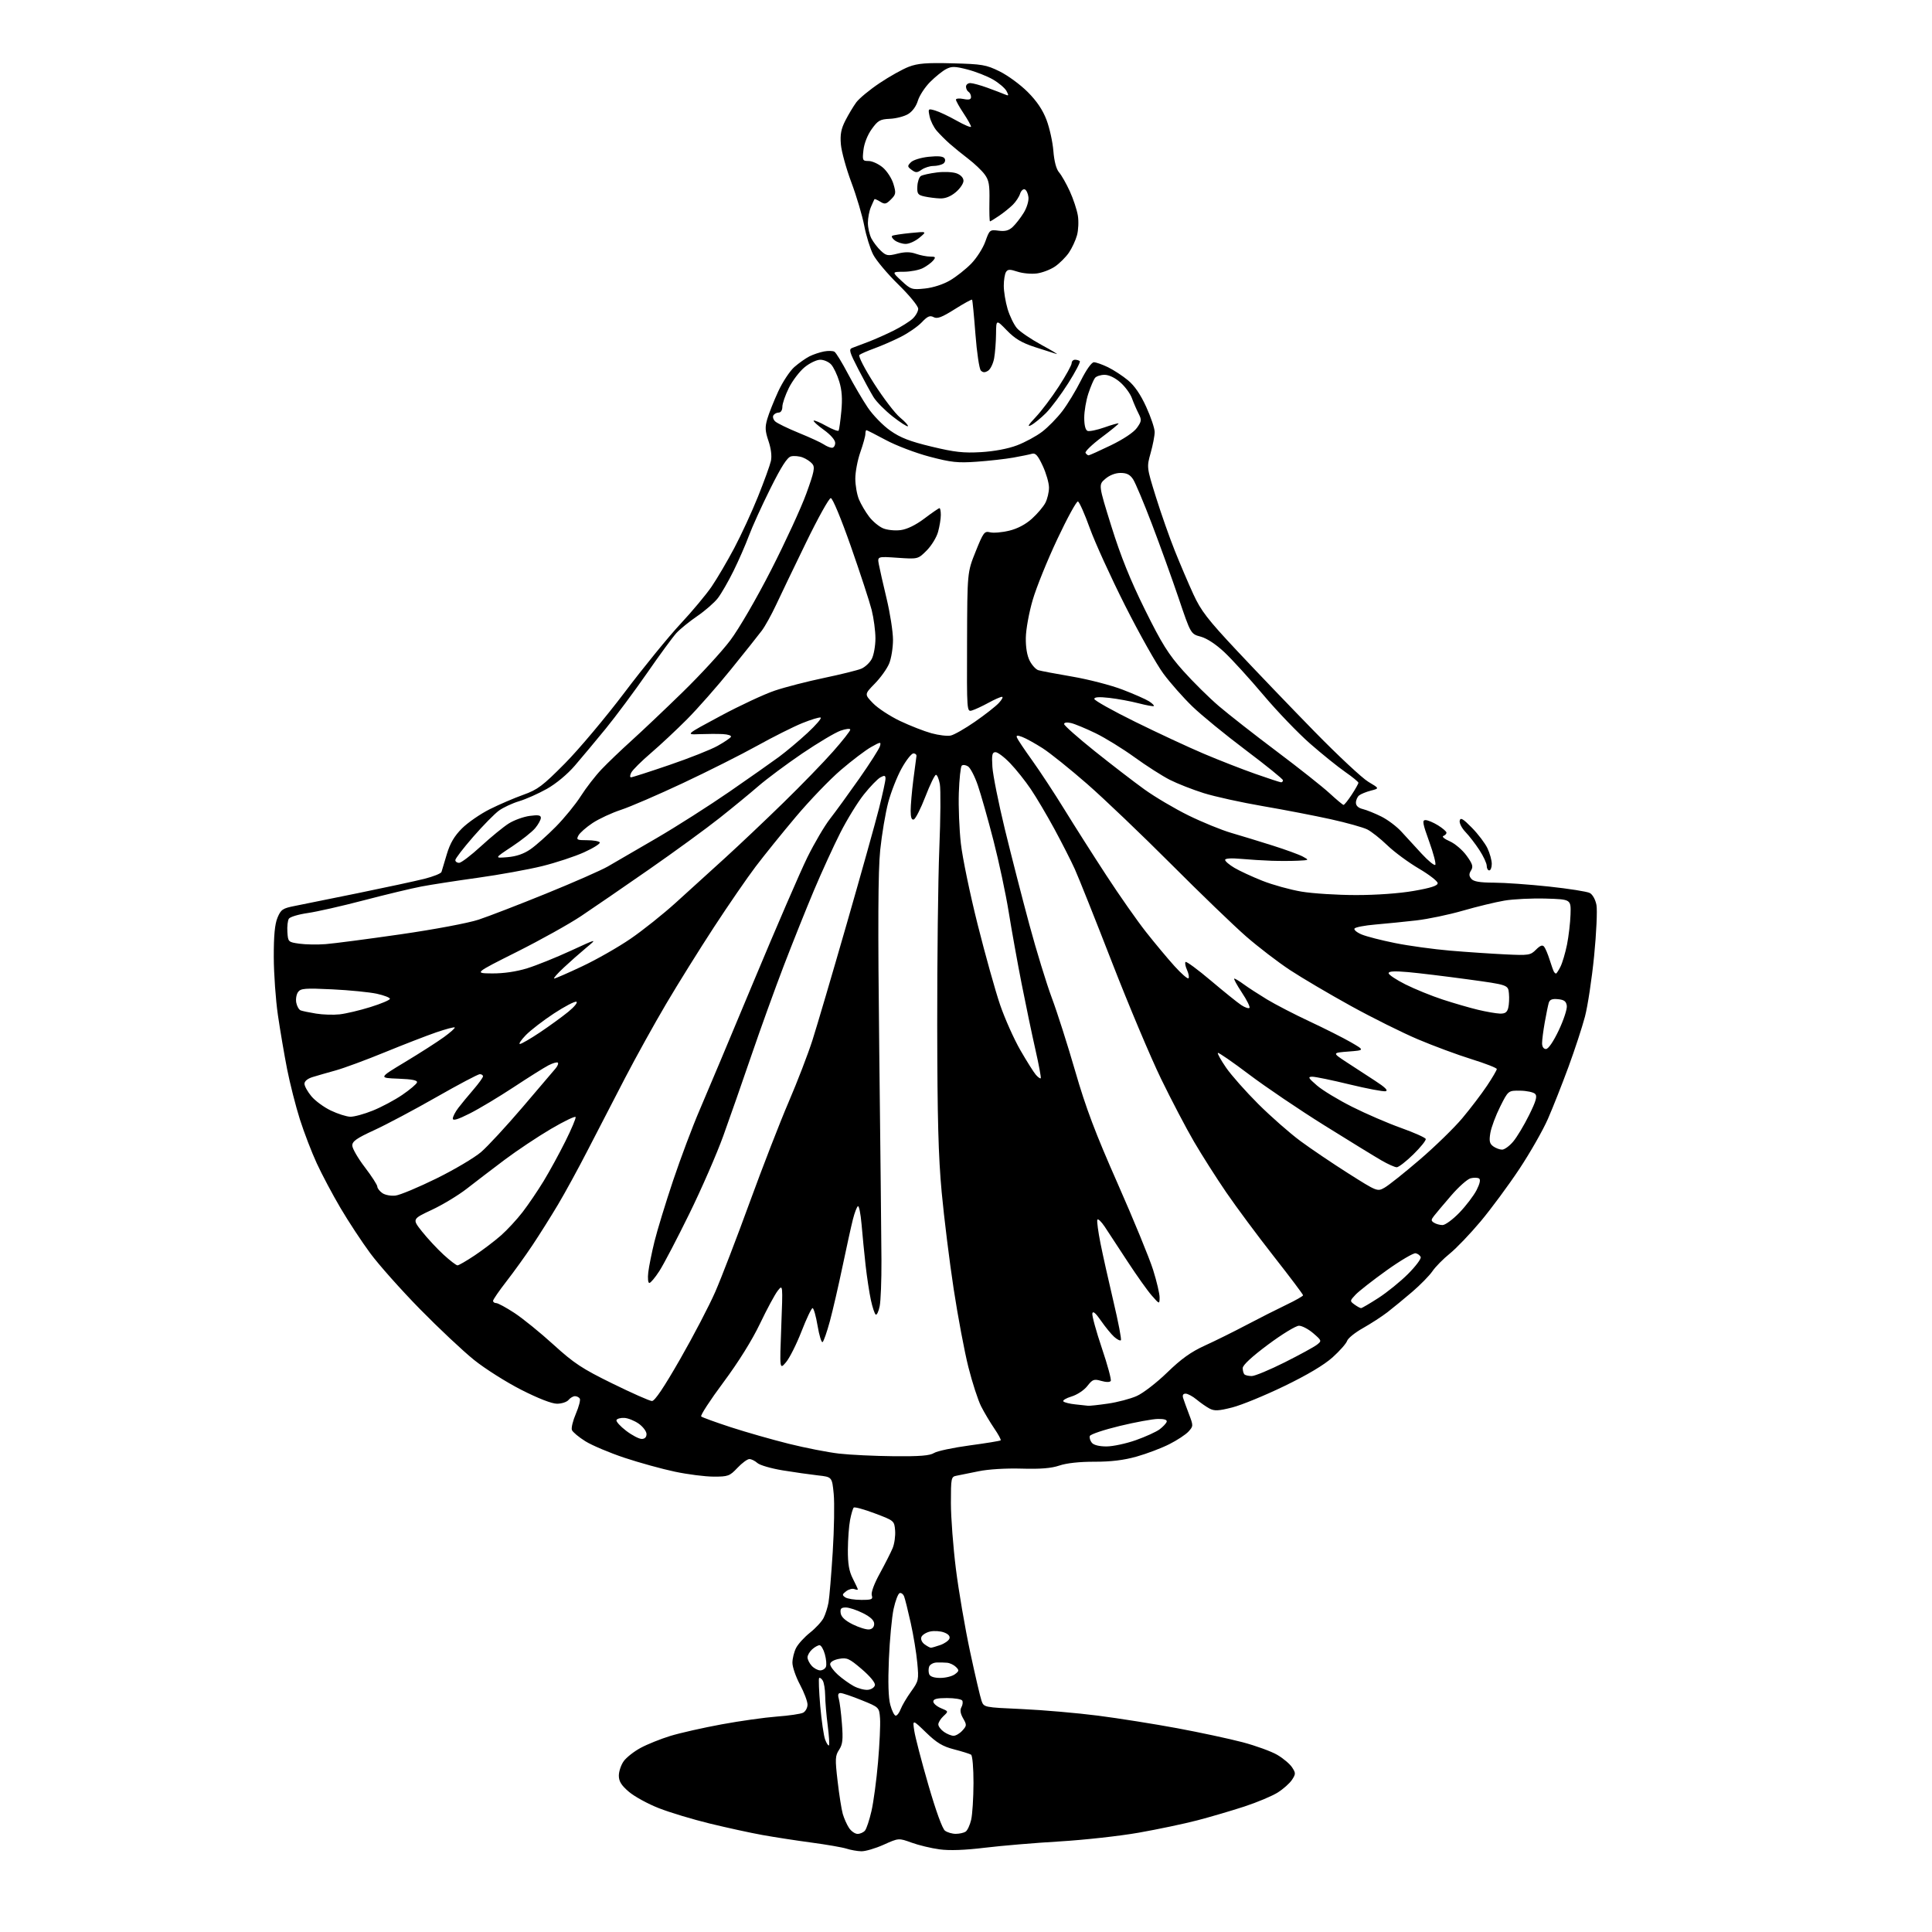 <?xml version="1.0" encoding="UTF-8" standalone="no"?>
<svg 
  version="1.1" 
  xmlns="http://www.w3.org/2000/svg" 
  xmlns:xlink="http://www.w3.org/1999/xlink" 
  xmlns:svg="http://www.w3.org/2000/svg"
  xmlns:rdf="http://www.w3.org/1999/02/22-rdf-syntax-ns#"
  xmlns:cc="http://creativecommons.org/ns#"
  xmlns:dc="http://purl.org/dc/elements/1.1/"
  viewBox="0 0 768 768"
  width="768"
  height="768"
>
<style>svg {background-color: white; }</style>"
<path stroke="none" fill="black" fill-rule="evenodd" d="M342.37,735.91C340.79,735.87 338.15,735.40 336.50,734.87C334.85,734.34 328.55,733.25 322.50,732.44C316.45,731.63 307.68,730.28 303.00,729.43C298.32,728.59 288.95,726.54 282.16,724.89C275.38,723.24 266.26,720.49 261.91,718.78C257.55,717.08 252.19,714.14 249.99,712.26C246.97,709.68 246.00,708.11 246.00,705.83C246.00,704.17 246.87,701.59 247.93,700.10C248.99,698.62 252.02,696.23 254.68,694.80C257.33,693.37 262.63,691.24 266.47,690.06C270.30,688.89 279.44,686.82 286.78,685.47C294.12,684.11 304.03,682.72 308.81,682.36C313.59,682.01 318.29,681.32 319.25,680.83C320.21,680.33 321.00,678.88 321.00,677.61C321.00,676.33 319.65,672.75 318.00,669.66C316.35,666.57 315.00,662.66 315.00,660.97C315.00,659.28 315.66,656.62 316.47,655.06C317.28,653.49 319.77,650.77 322.00,649.00C324.23,647.23 326.66,644.60 327.40,643.14C328.13,641.69 329.01,638.92 329.35,637.00C329.70,635.08 330.44,626.08 331.02,617.00C331.59,607.92 331.77,597.49 331.41,593.81C330.75,587.11 330.75,587.11 325.13,586.49C322.03,586.14 315.75,585.25 311.16,584.50C306.57,583.75 302.03,582.43 301.08,581.57C300.12,580.71 298.69,580.00 297.89,580.00C297.09,580.00 294.95,581.58 293.14,583.50C290.05,586.77 289.43,587.00 283.67,586.98C280.28,586.98 273.33,586.09 268.24,585.01C263.15,583.94 254.15,581.45 248.24,579.49C242.33,577.52 235.34,574.57 232.71,572.93C230.07,571.29 227.66,569.27 227.34,568.45C227.03,567.63 227.74,564.71 228.93,561.95C230.11,559.19 230.81,556.50 230.48,555.97C230.15,555.44 229.29,555.00 228.56,555.00C227.84,555.00 226.68,555.67 226.00,556.50C225.32,557.33 223.25,558.00 221.42,558.00C219.35,558.00 213.96,555.90 207.23,552.48C201.27,549.45 192.81,544.10 188.44,540.59C184.07,537.08 174.39,527.98 166.91,520.36C159.44,512.74 150.57,502.77 147.20,498.21C143.83,493.65 138.50,485.55 135.36,480.21C132.21,474.87 127.98,466.90 125.95,462.50C123.91,458.10 120.89,450.23 119.22,445.00C117.56,439.77 115.27,430.77 114.13,425.00C113.00,419.23 111.35,409.55 110.47,403.50C109.59,397.45 108.85,387.08 108.83,380.45C108.81,371.91 109.24,367.36 110.31,364.79C111.67,361.54 112.36,361.07 117.16,360.13C120.10,359.55 131.42,357.25 142.33,355.03C153.24,352.80 165.09,350.25 168.67,349.35C172.25,348.45 175.32,347.22 175.50,346.61C175.69,346.00 176.64,342.81 177.63,339.51C178.92,335.19 180.60,332.35 183.63,329.31C185.95,327.00 190.92,323.56 194.67,321.68C198.43,319.80 204.43,317.22 208.00,315.95C213.72,313.91 215.71,312.41 224.54,303.50C230.06,297.93 240.75,285.21 248.29,275.24C255.83,265.26 265.82,253.01 270.49,248.01C275.17,243.00 280.76,236.30 282.92,233.12C285.08,229.94 289.10,223.10 291.85,217.92C294.60,212.74 298.86,203.52 301.31,197.42C303.76,191.33 306.07,184.95 306.45,183.24C306.87,181.30 306.51,178.34 305.49,175.32C304.14,171.34 304.05,169.80 305.02,166.50C305.66,164.30 307.61,159.41 309.34,155.64C311.08,151.86 313.97,147.48 315.76,145.90C317.56,144.33 320.26,142.42 321.76,141.66C323.27,140.90 325.87,140.03 327.55,139.71C329.22,139.39 331.10,139.44 331.71,139.82C332.33,140.20 334.72,144.11 337.04,148.51C339.35,152.90 342.91,158.97 344.95,162.00C346.99,165.03 351.01,169.16 353.90,171.18C357.94,174.02 361.69,175.47 370.32,177.54C379.50,179.75 383.02,180.14 390.00,179.73C395.23,179.42 400.73,178.38 404.28,177.03C407.46,175.82 411.96,173.39 414.27,171.62C416.59,169.86 420.19,166.18 422.27,163.46C424.36,160.73 427.69,155.24 429.68,151.25C431.82,146.98 433.93,144.00 434.84,144.00C435.68,144.00 438.20,144.89 440.43,145.97C442.67,147.06 446.25,149.40 448.39,151.17C451.00,153.32 453.40,156.83 455.64,161.75C457.49,165.80 459.00,170.29 459.00,171.74C459.00,173.19 458.28,176.93 457.40,180.06C455.81,185.74 455.81,185.74 459.51,197.62C461.55,204.15 464.93,213.78 467.03,219.00C469.12,224.22 472.43,231.98 474.39,236.24C477.40,242.79 480.06,246.24 491.72,258.68C499.30,266.77 513.15,281.21 522.50,290.77C531.85,300.33 541.50,309.34 543.93,310.78C548.37,313.41 548.37,313.41 544.93,314.29C543.05,314.78 540.94,315.64 540.25,316.21C539.56,316.78 539.00,318.08 539.00,319.10C539.00,320.30 539.97,321.20 541.75,321.62C543.26,321.99 546.58,323.33 549.12,324.60C551.67,325.87 555.27,328.59 557.12,330.64C558.98,332.69 562.60,336.64 565.18,339.42C567.75,342.20 570.16,344.17 570.54,343.79C570.92,343.41 569.83,339.26 568.13,334.55C565.51,327.30 565.28,326.00 566.65,326.00C567.54,326.00 569.78,326.94 571.63,328.08C573.48,329.23 575.00,330.54 575.00,331.00C575.00,331.46 574.44,332.05 573.75,332.31C573.06,332.56 574.19,333.51 576.25,334.40C578.32,335.30 581.34,337.86 582.96,340.10C585.39,343.45 585.71,344.50 584.76,346.01C583.89,347.40 583.92,348.20 584.87,349.34C585.77,350.43 588.21,350.85 593.81,350.87C598.04,350.88 607.92,351.58 615.76,352.42C623.61,353.26 630.90,354.41 631.97,354.98C633.09,355.58 634.21,357.61 634.62,359.76C635.00,361.82 634.59,370.93 633.69,380.00C632.79,389.07 631.15,399.94 630.04,404.14C628.93,408.35 625.98,417.35 623.48,424.14C620.98,430.94 617.32,440.20 615.35,444.71C613.38,449.23 608.25,458.23 603.95,464.71C599.64,471.20 592.73,480.55 588.59,485.50C584.44,490.45 578.92,496.22 576.32,498.32C573.72,500.42 570.61,503.57 569.42,505.32C568.23,507.07 564.61,510.76 561.38,513.53C558.14,516.30 553.70,519.95 551.50,521.65C549.30,523.34 544.93,526.17 541.80,527.94C538.66,529.70 535.82,531.99 535.49,533.03C535.16,534.06 532.57,537.00 529.73,539.56C526.35,542.59 519.71,546.55 510.53,550.99C502.81,554.73 493.50,558.55 489.84,559.48C484.42,560.86 482.76,560.94 480.84,559.94C479.55,559.26 477.23,557.64 475.67,556.35C474.12,555.06 472.15,554.00 471.31,554.00C470.30,554.00 469.96,554.60 470.32,555.75C470.62,556.71 471.67,559.61 472.65,562.18C474.39,566.74 474.38,566.92 472.47,569.04C471.39,570.24 467.95,572.51 464.83,574.08C461.71,575.66 455.86,577.88 451.83,579.01C446.74,580.45 441.62,581.07 435.08,581.06C429.19,581.04 423.96,581.61 421.14,582.57C417.91,583.67 413.60,584.02 406.06,583.80C399.81,583.62 392.84,584.05 389.00,584.85C385.43,585.60 381.49,586.40 380.25,586.62C378.09,587.02 378.00,587.44 378.00,597.48C378.00,603.22 378.90,615.03 379.99,623.71C381.08,632.40 383.61,647.15 385.61,656.50C387.61,665.85 389.67,674.67 390.18,676.10C391.12,678.70 391.12,678.70 406.28,679.38C414.62,679.76 428.20,680.94 436.47,682.00C444.74,683.06 458.93,685.32 468.00,687.00C477.07,688.69 488.76,691.20 493.97,692.57C499.18,693.95 505.37,696.20 507.73,697.58C510.09,698.96 512.74,701.20 513.62,702.55C515.10,704.80 515.10,705.20 513.59,707.50C512.69,708.88 510.14,711.15 507.92,712.55C505.70,713.95 499.75,716.45 494.69,718.11C489.64,719.76 481.23,722.24 476.00,723.60C470.77,724.97 460.27,727.18 452.66,728.52C445.06,729.86 430.88,731.42 421.16,732.00C411.45,732.57 398.10,733.70 391.50,734.50C383.59,735.46 377.46,735.69 373.50,735.15C370.20,734.71 365.19,733.51 362.37,732.48C357.24,730.62 357.24,730.62 351.25,733.31C347.95,734.79 343.96,735.96 342.37,735.91zM340.90,729.00C341.92,729.00 343.25,728.41 343.85,727.68C344.45,726.96 345.61,723.47 346.42,719.93C347.24,716.39 348.41,707.65 349.03,700.50C349.65,693.35 350.01,685.52 349.83,683.09C349.50,678.68 349.50,678.68 342.50,675.85C338.65,674.29 334.89,673.01 334.13,673.01C333.19,673.00 332.97,673.69 333.43,675.25C333.79,676.49 334.36,680.97 334.68,685.21C335.17,691.54 334.97,693.40 333.55,695.57C331.99,697.95 331.93,699.21 332.96,708.03C333.58,713.43 334.51,719.29 335.01,721.05C335.52,722.81 336.63,725.32 337.49,726.62C338.35,727.93 339.88,729.00 340.90,729.00zM379.94,728.98C381.35,728.98 383.10,728.59 383.82,728.13C384.55,727.67 385.55,725.54 386.05,723.40C386.55,721.25 386.96,714.69 386.98,708.81C386.99,702.82 386.57,697.85 386.01,697.51C385.47,697.17 382.43,696.22 379.26,695.40C374.70,694.22 372.38,692.83 368.13,688.71C362.75,683.50 362.75,683.50 363.43,687.98C363.79,690.44 366.31,700.11 369.02,709.47C372.04,719.89 374.61,726.98 375.66,727.74C376.61,728.43 378.53,728.99 379.94,728.98zM329.52,693.81C329.78,693.55 329.55,690.00 329.03,685.92C328.50,681.84 328.04,676.48 328.02,674.00C327.99,671.52 327.55,668.84 327.04,668.03C326.53,667.22 325.89,666.78 325.62,667.04C325.36,667.31 325.55,672.32 326.06,678.18C326.57,684.04 327.45,690.06 328.02,691.56C328.59,693.05 329.27,694.07 329.52,693.81zM379.07,690.00C379.96,690.00 381.54,689.07 382.57,687.92C384.32,685.99 384.34,685.66 382.85,683.07C381.77,681.18 381.55,679.76 382.18,678.64C382.69,677.73 382.83,676.54 382.50,675.99C382.16,675.45 379.43,675.00 376.44,675.00C372.48,675.00 371.00,675.38 371.00,676.38C371.00,677.14 372.37,678.32 374.04,679.02C377.08,680.28 377.08,680.28 375.04,682.18C373.92,683.22 373.00,684.71 373.00,685.48C373.00,686.25 374.00,687.59 375.22,688.44C376.44,689.30 378.18,690.00 379.07,690.00zM356.06,682.00C356.61,682.00 357.50,680.83 358.04,679.39C358.59,677.95 360.44,674.82 362.16,672.42C365.18,668.22 365.27,667.80 364.63,660.96C364.27,657.05 363.10,649.92 362.02,645.11C360.95,640.30 359.78,635.59 359.41,634.64C359.05,633.69 358.25,633.08 357.63,633.28C357.01,633.49 355.93,636.32 355.22,639.58C354.52,642.83 353.68,651.80 353.35,659.50C352.96,668.82 353.14,674.92 353.92,677.75C354.55,680.09 355.52,682.00 356.06,682.00zM344.99,671.73C346.37,671.60 347.62,670.77 347.79,669.87C347.98,668.90 345.86,666.33 342.56,663.51C337.57,659.24 336.67,658.84 333.51,659.43C331.42,659.82 330.00,660.67 330.00,661.54C330.00,662.33 331.39,664.23 333.08,665.74C334.77,667.26 337.59,669.28 339.33,670.23C341.07,671.18 343.62,671.86 344.99,671.73zM373.78,667.00C375.89,667.00 378.49,666.35 379.56,665.56C381.28,664.28 381.33,663.96 380.00,662.64C379.18,661.83 377.60,661.07 376.50,660.97C375.40,660.86 373.47,660.82 372.22,660.88C370.96,660.95 369.68,661.67 369.36,662.50C369.05,663.33 369.05,664.67 369.36,665.50C369.74,666.47 371.29,667.00 373.78,667.00zM326.05,664.00C327.00,664.00 328.03,663.36 328.33,662.57C328.63,661.79 328.44,659.54 327.89,657.57C327.35,655.61 326.40,654.00 325.78,654.00C325.16,654.00 323.83,654.74 322.83,655.65C321.82,656.57 321.00,657.99 321.00,658.83C321.00,659.66 321.74,661.17 322.65,662.17C323.57,663.18 325.09,664.00 326.05,664.00zM370.04,655.00C370.40,655.00 372.08,654.52 373.77,653.93C375.46,653.34 377.09,652.20 377.40,651.40C377.76,650.45 377.03,649.58 375.31,648.93C373.85,648.37 371.35,648.20 369.76,648.55C368.17,648.90 366.60,649.89 366.27,650.74C365.93,651.64 366.46,652.86 367.53,653.64C368.55,654.39 369.68,655.00 370.04,655.00zM345.50,647.73C346.76,647.58 347.50,646.76 347.50,645.50C347.50,644.14 346.08,642.79 343.04,641.25C340.58,640.01 337.52,639.00 336.22,639.00C334.35,639.00 333.93,639.46 334.18,641.25C334.40,642.77 335.96,644.22 339.00,645.73C341.48,646.95 344.40,647.85 345.50,647.73zM342.32,635.98C346.54,636.00 347.06,635.77 346.55,634.17C346.20,633.05 347.46,629.62 349.77,625.42C351.85,621.61 354.14,617.10 354.85,615.38C355.56,613.66 355.99,610.51 355.82,608.38C355.50,604.53 355.45,604.49 347.75,601.59C343.49,599.98 339.72,598.95 339.37,599.29C339.03,599.64 338.37,601.85 337.92,604.21C337.46,606.57 337.07,611.89 337.04,616.04C337.01,621.67 337.51,624.57 339.00,627.50C340.10,629.66 341.00,631.60 341.00,631.82C341.00,632.04 340.37,631.97 339.60,631.68C338.83,631.38 337.36,631.77 336.35,632.55C334.74,633.78 334.70,634.09 336.00,634.97C336.82,635.52 339.67,635.98 342.32,635.98zM355.29,578.87C365.59,578.97 369.63,578.65 371.29,577.59C372.50,576.82 378.87,575.47 385.43,574.58C391.99,573.70 397.55,572.79 397.78,572.56C398.01,572.33 396.86,570.20 395.23,567.82C393.61,565.44 391.26,561.50 390.02,559.06C388.78,556.62 386.50,549.60 384.95,543.46C383.40,537.32 380.77,523.35 379.10,512.40C377.43,501.46 375.29,484.18 374.34,474.00C373.01,459.67 372.61,444.67 372.56,407.50C372.53,381.10 372.90,349.57 373.39,337.43C373.89,325.28 373.98,313.70 373.60,311.68C373.22,309.65 372.53,308.00 372.06,308.00C371.59,308.00 369.69,311.90 367.85,316.67C366.01,321.43 363.94,325.52 363.25,325.75C362.39,326.04 362.00,324.95 362.00,322.31C362.00,320.18 362.47,314.68 363.05,310.07C363.63,305.47 364.19,301.21 364.30,300.60C364.41,300.00 363.87,299.50 363.10,299.50C362.33,299.50 360.22,302.18 358.41,305.45C356.59,308.72 354.20,314.80 353.09,318.95C351.99,323.10 350.55,331.62 349.90,337.88C349.04,346.25 348.94,367.48 349.52,417.88C349.96,455.62 350.35,493.02 350.39,501.00C350.43,508.98 350.11,517.20 349.68,519.28C349.25,521.36 348.55,522.84 348.12,522.57C347.69,522.31 346.82,519.71 346.19,516.80C345.56,513.88 344.62,507.68 344.09,503.00C343.57,498.32 342.85,491.01 342.49,486.74C342.12,482.48 341.47,479.21 341.04,479.48C340.60,479.75 339.70,482.11 339.04,484.73C338.37,487.35 336.53,495.74 334.93,503.36C333.34,510.98 331.08,520.77 329.91,525.12C328.73,529.46 327.42,533.24 326.98,533.51C326.54,533.78 325.65,530.85 325.00,527.00C324.35,523.15 323.46,520.00 323.01,520.00C322.57,520.00 320.59,524.16 318.61,529.25C316.63,534.34 313.86,539.85 312.46,541.50C309.91,544.50 309.91,544.50 310.56,527.50C311.21,510.50 311.21,510.50 309.18,513.07C308.06,514.48 304.88,520.37 302.12,526.15C298.95,532.78 293.56,541.43 287.54,549.53C282.28,556.60 278.32,562.69 278.74,563.07C279.16,563.44 284.45,565.36 290.50,567.34C296.55,569.31 306.92,572.27 313.54,573.92C320.16,575.57 329.16,577.33 333.54,577.83C337.92,578.33 347.70,578.80 355.29,578.87zM439.87,574.98C442.42,574.97 447.65,573.85 451.50,572.49C455.35,571.13 459.59,569.20 460.94,568.20C462.28,567.20 463.55,565.84 463.77,565.19C464.03,564.40 462.87,564.02 460.33,564.05C458.23,564.07 451.35,565.33 445.07,566.85C438.78,568.37 433.45,570.16 433.22,570.84C433.00,571.51 433.36,572.73 434.03,573.53C434.78,574.44 437.00,574.99 439.87,574.98zM255.08,572.00C256.31,572.00 257.00,571.31 257.00,570.07C257.00,569.01 255.62,567.16 253.94,565.96C252.26,564.76 249.67,563.72 248.19,563.64C246.71,563.56 245.30,563.95 245.06,564.50C244.82,565.04 246.54,566.96 248.89,568.75C251.24,570.54 254.02,572.00 255.08,572.00zM432.50,558.81C433.05,558.89 436.60,558.51 440.39,557.96C444.18,557.42 449.34,556.06 451.86,554.94C454.38,553.83 459.83,549.62 463.97,545.60C469.55,540.18 473.43,537.40 478.94,534.89C483.03,533.03 490.46,529.35 495.44,526.72C500.42,524.09 507.54,520.49 511.24,518.72C514.95,516.95 517.99,515.22 517.99,514.89C518.00,514.55 512.74,507.57 506.32,499.39C499.89,491.20 491.41,479.77 487.46,474.00C483.51,468.23 477.74,459.15 474.63,453.83C471.52,448.51 465.63,437.26 461.53,428.83C457.43,420.40 448.65,399.55 442.02,382.50C435.40,365.45 428.75,348.80 427.26,345.50C425.77,342.20 422.10,335.00 419.12,329.50C416.13,324.00 411.92,316.88 409.75,313.68C407.59,310.47 403.92,305.86 401.58,303.43C399.25,300.99 396.62,299.00 395.74,299.00C394.41,299.00 394.19,300.00 394.49,304.85C394.69,308.06 396.92,319.20 399.44,329.60C401.97,339.99 406.35,357.05 409.17,367.50C411.99,377.95 416.02,391.07 418.11,396.66C420.21,402.25 424.38,415.32 427.39,425.72C431.66,440.48 435.37,450.30 444.32,470.56C450.62,484.83 456.95,500.24 458.38,504.80C459.82,509.37 460.98,514.32 460.96,515.80C460.92,518.50 460.92,518.50 457.84,515.00C456.15,513.08 451.83,507.00 448.24,501.50C444.66,496.00 440.56,489.76 439.15,487.64C437.73,485.52 436.41,484.28 436.20,484.90C435.99,485.52 436.56,489.73 437.46,494.26C438.37,498.79 440.68,509.18 442.61,517.35C444.55,525.52 445.88,532.46 445.57,532.76C445.26,533.07 444.06,532.46 442.89,531.41C441.72,530.36 439.37,527.48 437.65,525.00C435.52,521.91 434.44,521.01 434.22,522.13C434.05,523.02 435.75,529.21 438.00,535.89C440.26,542.56 441.85,548.44 441.54,548.94C441.20,549.49 439.70,549.49 437.76,548.93C434.86,548.10 434.31,548.30 432.22,550.98C430.91,552.65 428.15,554.47 425.91,555.14C423.73,555.80 422.29,556.68 422.72,557.10C423.15,557.52 425.30,558.05 427.50,558.27C429.70,558.48 431.95,558.73 432.50,558.81zM259.15,556.93C260.26,556.98 263.92,551.53 270.38,540.25C275.66,531.04 281.94,519.00 284.34,513.50C286.74,508.00 292.88,492.04 297.98,478.04C303.09,464.03 310.07,446.03 313.51,438.04C316.95,430.04 321.19,419.01 322.95,413.53C324.70,408.05 330.80,387.35 336.50,367.53C342.20,347.71 348.02,326.92 349.43,321.32C350.84,315.72 352.00,310.42 352.00,309.53C352.00,308.23 351.62,308.13 349.98,309.01C348.87,309.61 345.91,312.66 343.41,315.80C340.91,318.93 336.69,325.81 334.02,331.07C331.35,336.34 326.63,346.65 323.54,353.98C320.45,361.32 315.06,374.79 311.56,383.91C308.06,393.04 302.28,409.05 298.71,419.50C295.14,429.95 290.11,444.35 287.53,451.50C284.95,458.65 278.87,472.60 274.01,482.50C269.16,492.40 263.80,502.64 262.11,505.25C260.43,507.86 258.63,510.00 258.12,510.00C257.61,510.00 257.42,508.09 257.70,505.75C257.98,503.41 259.09,497.90 260.17,493.50C261.25,489.10 264.59,478.19 267.58,469.26C270.58,460.33 275.32,447.73 278.11,441.26C280.90,434.79 290.54,411.86 299.52,390.31C308.51,368.75 318.15,346.47 320.94,340.80C323.74,335.14 327.79,328.25 329.94,325.50C332.09,322.75 337.32,315.55 341.57,309.50C345.81,303.45 349.51,297.64 349.80,296.60C350.28,294.82 350.06,294.84 346.30,296.95C344.09,298.19 338.68,302.29 334.28,306.06C329.87,309.83 321.80,318.23 316.35,324.71C310.89,331.19 303.70,340.10 300.37,344.50C297.03,348.90 289.58,359.73 283.81,368.56C278.04,377.40 269.48,391.12 264.80,399.06C260.11,407.00 252.77,420.25 248.48,428.50C244.19,436.75 237.56,449.57 233.74,457.00C229.93,464.43 224.52,474.32 221.72,479.00C218.93,483.68 214.40,490.88 211.65,495.00C208.91,499.12 204.26,505.58 201.33,509.35C198.40,513.12 196.00,516.61 196.00,517.10C196.00,517.60 196.57,518.00 197.26,518.00C197.95,518.00 201.21,519.77 204.51,521.93C207.80,524.09 214.78,529.75 220.00,534.50C228.23,541.98 231.37,544.05 243.50,550.00C251.20,553.78 258.24,556.90 259.15,556.93zM497.59,547.00C498.82,547.00 504.71,544.55 510.67,541.56C516.63,538.57 522.40,535.42 523.50,534.55C525.46,533.01 525.44,532.93 522.04,529.99C520.13,528.35 517.58,527.00 516.36,527.00C515.14,527.00 509.61,530.37 504.07,534.50C497.68,539.25 494.00,542.66 494.00,543.83C494.00,544.84 494.30,545.97 494.67,546.33C495.03,546.70 496.35,547.00 497.59,547.00zM541.04,520.00C541.40,520.00 544.51,518.17 547.97,515.94C551.42,513.71 556.70,509.43 559.70,506.43C562.70,503.43 564.97,500.42 564.75,499.74C564.52,499.06 563.62,498.36 562.74,498.19C561.87,498.02 556.66,501.10 551.17,505.02C545.69,508.95 540.14,513.29 538.85,514.66C536.54,517.11 536.54,517.19 538.44,518.58C539.51,519.36 540.68,520.00 541.04,520.00zM181.86,503.00C182.36,503.00 185.44,501.22 188.69,499.05C191.95,496.87 196.65,493.30 199.13,491.12C201.62,488.93 205.49,484.74 207.74,481.82C210.00,478.89 213.75,473.35 216.10,469.50C218.44,465.65 222.33,458.54 224.74,453.70C227.16,448.86 228.99,444.51 228.82,444.04C228.64,443.58 224.22,445.70 219.00,448.77C213.78,451.84 205.45,457.39 200.50,461.11C195.55,464.84 188.80,469.99 185.50,472.57C182.20,475.14 175.97,478.91 171.66,480.93C163.83,484.60 163.83,484.60 167.76,489.55C169.92,492.27 173.77,496.41 176.32,498.75C178.87,501.09 181.36,503.00 181.86,503.00zM573.43,486.98C574.50,486.99 577.51,484.77 580.14,482.05C582.76,479.33 585.82,475.30 586.95,473.11C588.28,470.50 588.62,468.88 587.94,468.46C587.36,468.10 585.85,468.07 584.58,468.39C583.31,468.71 579.84,471.79 576.87,475.24C573.90,478.68 570.83,482.32 570.05,483.33C568.82,484.91 568.82,485.28 570.06,486.06C570.85,486.56 572.37,486.98 573.43,486.98zM157.23,475.26C159.03,475.04 166.35,471.98 173.50,468.46C180.65,464.94 188.65,460.19 191.28,457.92C193.91,455.65 201.30,447.65 207.71,440.15C214.12,432.64 220.03,425.71 220.84,424.74C221.66,423.78 222.07,422.73 221.75,422.42C221.44,422.11 219.77,422.59 218.03,423.48C216.29,424.38 210.07,428.29 204.19,432.17C198.31,436.04 190.46,440.75 186.75,442.62C182.00,445.02 180.00,445.62 180.00,444.65C180.00,443.89 180.99,441.97 182.21,440.38C183.42,438.80 186.12,435.52 188.21,433.11C190.29,430.69 192.00,428.33 192.00,427.86C192.00,427.39 191.43,427.00 190.73,427.00C190.04,427.00 182.28,431.10 173.48,436.12C164.69,441.14 153.56,447.05 148.75,449.26C141.74,452.48 140.01,453.70 140.04,455.39C140.06,456.55 142.30,460.43 145.03,464.00C147.76,467.57 149.99,471.04 149.99,471.69C150.00,472.35 150.89,473.51 151.98,474.27C153.07,475.04 155.43,475.48 157.23,475.26zM550.38,472.12C551.97,471.23 558.25,466.23 564.34,461.00C570.44,455.77 578.06,448.35 581.29,444.50C584.52,440.65 588.93,434.86 591.08,431.64C593.24,428.41 595.00,425.41 595.00,424.96C595.00,424.52 590.47,422.75 584.93,421.03C579.39,419.31 569.81,415.76 563.63,413.14C557.45,410.52 545.43,404.54 536.92,399.84C528.42,395.15 517.56,388.75 512.79,385.61C508.03,382.47 500.16,376.44 495.31,372.21C490.47,367.98 477.05,355.05 465.50,343.47C453.95,331.90 438.96,317.58 432.19,311.66C425.41,305.74 417.44,299.34 414.46,297.43C411.48,295.53 407.86,293.52 406.41,292.97C404.36,292.19 403.88,292.25 404.27,293.26C404.54,293.97 407.28,298.06 410.36,302.35C413.44,306.65 419.20,315.41 423.15,321.83C427.10,328.25 434.59,340.02 439.80,348.00C445.00,355.98 452.10,366.10 455.57,370.50C459.04,374.90 464.11,380.98 466.84,384.00C469.56,387.02 472.08,389.22 472.43,388.88C472.79,388.54 472.53,387.07 471.88,385.62C471.22,384.18 470.94,382.72 471.27,382.40C471.60,382.07 476.14,385.41 481.36,389.83C486.58,394.24 492.02,398.63 493.46,399.56C494.89,400.50 496.34,400.99 496.68,400.65C497.02,400.31 495.66,397.55 493.64,394.52C491.63,391.48 490.28,389.00 490.65,389.00C491.01,389.00 492.70,390.02 494.41,391.28C496.11,392.53 500.27,395.23 503.66,397.29C507.06,399.34 514.70,403.29 520.65,406.07C526.60,408.85 533.95,412.56 536.99,414.31C542.50,417.50 542.50,417.50 536.05,418.00C529.60,418.50 529.60,418.50 535.05,422.09C538.05,424.07 543.20,427.42 546.50,429.55C550.62,432.21 551.96,433.53 550.78,433.78C549.84,433.97 543.39,432.75 536.46,431.07C529.52,429.38 522.87,428.01 521.67,428.01C519.79,428.03 520.03,428.49 523.50,431.49C525.70,433.40 532.00,437.22 537.50,439.98C543.00,442.75 551.76,446.53 556.96,448.38C562.16,450.24 566.57,452.21 566.75,452.75C566.93,453.30 564.72,456.05 561.84,458.87C558.96,461.69 555.99,464.00 555.23,464.00C554.47,464.00 551.75,462.79 549.18,461.30C546.61,459.82 536.40,453.56 526.50,447.38C516.60,441.21 503.12,432.09 496.54,427.12C489.96,422.15 484.37,418.29 484.12,418.54C483.87,418.79 485.34,421.43 487.39,424.41C489.44,427.39 495.20,433.89 500.18,438.86C505.17,443.83 512.71,450.46 516.95,453.59C521.19,456.72 529.80,462.53 536.08,466.51C547.45,473.70 547.51,473.73 550.38,472.12zM597.10,457.00C598.05,457.00 600.04,455.56 601.52,453.79C603.01,452.02 605.84,447.31 607.82,443.30C610.62,437.65 611.16,435.76 610.23,434.83C609.57,434.17 606.90,433.60 604.29,433.56C599.55,433.50 599.55,433.50 596.34,439.91C594.57,443.44 592.82,448.13 592.44,450.34C591.90,453.57 592.12,454.61 593.57,455.68C594.57,456.40 596.16,457.00 597.10,457.00zM139.24,443.92C140.75,443.96 144.80,442.86 148.24,441.46C151.68,440.07 156.95,437.26 159.94,435.21C162.93,433.17 165.55,430.96 165.76,430.29C166.03,429.44 163.86,429.00 158.32,428.79C150.50,428.50 150.50,428.50 161.10,422.12C166.92,418.61 173.83,414.19 176.44,412.29C179.05,410.40 180.99,408.66 180.76,408.43C180.53,408.19 177.22,409.07 173.42,410.37C169.61,411.68 160.43,415.24 153.00,418.28C145.57,421.33 136.80,424.57 133.50,425.49C130.20,426.40 126.04,427.60 124.25,428.15C122.26,428.77 121.01,429.80 121.03,430.83C121.04,431.75 122.28,433.98 123.78,435.78C125.27,437.58 128.75,440.14 131.50,441.45C134.25,442.77 137.73,443.88 139.24,443.92zM413.71,428.63C413.92,428.42 412.98,423.35 411.62,417.37C410.26,411.39 407.78,399.52 406.10,391.00C404.43,382.48 402.12,369.65 400.97,362.50C399.82,355.35 397.10,342.58 394.92,334.12C392.74,325.66 389.95,315.81 388.72,312.23C387.50,308.64 385.73,305.23 384.79,304.64C383.86,304.05 382.74,303.93 382.30,304.37C381.86,304.80 381.34,309.66 381.15,315.16C380.96,320.66 381.33,329.74 381.96,335.33C382.59,340.92 385.59,355.40 388.63,367.50C391.67,379.60 395.69,393.99 397.57,399.48C399.46,404.97 403.08,413.07 405.62,417.48C408.16,421.89 410.94,426.29 411.78,427.26C412.63,428.22 413.49,428.84 413.71,428.63zM614.55,417.00C615.49,417.00 617.48,414.09 619.63,409.57C621.57,405.48 623.01,401.09 622.83,399.82C622.58,398.03 621.77,397.43 619.34,397.19C616.98,396.96 616.04,397.35 615.64,398.69C615.35,399.69 614.64,403.17 614.06,406.43C613.48,409.70 613.00,413.41 613.00,414.68C613.00,416.11 613.60,417.00 614.55,417.00zM206.67,415.00C207.26,415.00 210.83,412.93 214.62,410.40C218.40,407.87 223.48,404.18 225.91,402.20C228.33,400.22 229.78,398.43 229.12,398.21C228.45,397.98 224.42,400.10 220.16,402.89C215.90,405.69 210.88,409.56 209.01,411.49C207.14,413.42 206.09,415.00 206.67,415.00zM135.00,403.22C137.47,402.95 142.99,401.65 147.25,400.32C151.51,399.00 155.00,397.52 155.00,397.04C155.00,396.56 152.64,395.65 149.75,395.02C146.86,394.40 138.92,393.61 132.10,393.28C121.26,392.76 119.55,392.89 118.49,394.34C117.82,395.26 117.50,397.16 117.77,398.58C118.04,400.00 118.83,401.38 119.53,401.65C120.23,401.92 122.98,402.49 125.65,402.92C128.32,403.36 132.53,403.49 135.00,403.22zM596.23,402.92C598.30,402.98 599.10,402.43 599.55,400.64C599.88,399.34 600.00,396.75 599.82,394.89C599.50,391.50 599.50,391.50 583.50,389.31C574.70,388.11 564.01,386.81 559.75,386.43C554.30,385.95 552.00,386.07 552.00,386.86C552.00,387.47 555.04,389.49 558.75,391.35C562.46,393.20 569.10,395.90 573.50,397.34C577.90,398.78 584.20,400.61 587.50,401.40C590.80,402.19 594.73,402.87 596.23,402.92zM220.30,388.98C220.74,388.99 225.77,386.80 231.48,384.10C237.19,381.41 245.83,376.48 250.68,373.15C255.53,369.83 263.63,363.37 268.67,358.80C273.71,354.24 282.49,346.27 288.17,341.09C293.85,335.92 304.31,326.02 311.40,319.09C318.50,312.17 327.39,303.01 331.15,298.74C334.92,294.48 338.00,290.56 338.00,290.04C338.00,289.51 336.27,289.70 334.12,290.46C331.98,291.21 325.13,295.30 318.88,299.53C312.64,303.77 304.83,309.59 301.52,312.45C298.21,315.32 291.23,321.06 286.00,325.20C280.77,329.35 268.18,338.53 258.00,345.61C247.82,352.68 235.68,361.03 231.00,364.15C226.32,367.28 214.85,373.67 205.50,378.36C188.50,386.89 188.50,386.89 195.64,386.95C200.19,386.98 205.24,386.24 209.53,384.92C213.23,383.78 221.04,380.63 226.88,377.94C237.50,373.04 237.50,373.04 233.01,376.77C230.54,378.82 226.49,382.40 224.01,384.73C221.53,387.05 219.86,388.96 220.30,388.98zM618.53,387.00C618.76,387.00 619.57,385.76 620.32,384.25C621.08,382.74 622.24,378.80 622.91,375.50C623.57,372.20 624.20,366.80 624.31,363.50C624.50,357.50 624.50,357.50 614.50,357.20C609.00,357.04 601.58,357.40 598.00,358.01C594.42,358.62 587.00,360.42 581.50,362.01C576.00,363.60 567.67,365.34 563.00,365.88C558.33,366.41 551.02,367.15 546.76,367.51C542.50,367.87 538.75,368.59 538.43,369.11C538.12,369.62 539.40,370.69 541.28,371.47C543.16,372.26 549.15,373.80 554.60,374.89C560.04,375.99 569.90,377.34 576.50,377.90C583.10,378.46 592.94,379.12 598.37,379.38C607.69,379.83 608.37,379.73 610.57,377.52C612.26,375.83 613.16,375.50 613.82,376.34C614.33,376.98 615.31,379.30 616.00,381.50C616.69,383.70 617.46,385.84 617.69,386.25C617.93,386.66 618.30,387.00 618.53,387.00zM129.50,375.30C132.80,375.04 146.20,373.29 159.27,371.40C172.75,369.45 186.17,366.93 190.27,365.57C194.25,364.25 206.33,359.59 217.13,355.20C227.93,350.81 238.96,345.97 241.63,344.43C244.31,342.90 253.03,337.83 261.00,333.17C268.98,328.52 282.02,320.20 290.00,314.69C297.98,309.18 306.81,302.97 309.63,300.89C312.45,298.81 317.57,294.52 320.99,291.35C324.42,288.17 326.77,285.42 326.21,285.24C325.66,285.05 322.35,286.06 318.85,287.48C315.36,288.90 307.32,292.93 301.00,296.44C294.68,299.95 281.40,306.63 271.50,311.28C261.60,315.93 250.51,320.72 246.85,321.92C243.19,323.12 238.11,325.48 235.57,327.16C233.03,328.84 230.50,331.07 229.94,332.11C229.02,333.83 229.33,334.00 233.41,334.00C235.87,334.00 238.12,334.39 238.42,334.86C238.71,335.34 235.92,337.10 232.22,338.78C228.53,340.46 221.00,342.94 215.50,344.30C210.00,345.65 198.53,347.73 190.00,348.92C181.47,350.10 171.35,351.67 167.50,352.40C163.65,353.13 153.37,355.60 144.65,357.88C135.94,360.17 125.85,362.45 122.24,362.96C118.64,363.48 115.30,364.48 114.83,365.20C114.36,365.91 114.10,368.30 114.24,370.50C114.50,374.43 114.58,374.51 119.00,375.13C121.47,375.48 126.20,375.56 129.50,375.30zM539.00,355.80C547.09,355.81 556.31,355.15 562.00,354.15C568.75,352.98 571.50,352.09 571.50,351.08C571.50,350.30 568.12,347.68 564.00,345.26C559.88,342.84 554.25,338.69 551.50,336.04C548.75,333.38 545.15,330.54 543.50,329.71C541.85,328.89 535.33,327.06 529.00,325.66C522.67,324.26 510.52,321.91 502.00,320.45C493.48,318.99 482.90,316.66 478.50,315.28C474.10,313.90 468.02,311.51 465.00,309.98C461.98,308.44 455.68,304.41 451.00,301.02C446.33,297.64 439.35,293.33 435.50,291.46C431.65,289.59 427.26,287.77 425.75,287.42C424.11,287.04 423.00,287.20 423.00,287.82C423.00,288.39 428.46,293.22 435.12,298.56C441.79,303.90 450.68,310.74 454.87,313.76C459.07,316.79 466.97,321.46 472.44,324.15C477.91,326.83 485.56,329.96 489.44,331.09C493.32,332.22 500.72,334.48 505.89,336.12C511.05,337.75 516.45,339.72 517.89,340.50C520.49,341.91 520.48,341.92 516.00,342.14C513.52,342.26 508.80,342.28 505.50,342.17C502.20,342.06 496.69,341.72 493.25,341.41C489.45,341.06 487.00,341.22 487.00,341.82C487.00,342.36 488.68,343.79 490.73,345.00C492.78,346.21 497.77,348.52 501.83,350.13C505.88,351.74 512.87,353.67 517.35,354.43C521.83,355.18 531.58,355.80 539.00,355.80zM592.00,346.00C591.45,346.00 591.00,345.19 591.00,344.20C591.00,343.20 589.70,340.39 588.11,337.95C586.52,335.50 584.01,332.25 582.54,330.72C581.07,329.19 580.04,327.17 580.26,326.22C580.56,324.86 581.58,325.45 585.11,329.05C587.57,331.55 590.35,335.22 591.29,337.20C592.23,339.18 593.00,341.97 593.00,343.40C593.00,344.83 592.55,346.00 592.00,346.00zM182.50,343.00C183.32,343.00 187.24,340.02 191.20,336.38C195.17,332.74 200.13,328.68 202.22,327.36C204.31,326.04 208.05,324.68 210.51,324.34C213.97,323.87 215.00,324.05 215.00,325.11C214.99,325.88 213.98,327.72 212.75,329.20C211.51,330.69 207.35,333.99 203.50,336.54C196.50,341.17 196.50,341.17 201.73,340.74C205.27,340.44 208.23,339.42 210.87,337.59C213.02,336.10 217.56,332.07 220.95,328.63C224.35,325.18 228.83,319.70 230.90,316.43C232.97,313.17 236.66,308.41 239.09,305.85C241.51,303.30 246.88,298.16 251.00,294.44C255.12,290.72 264.28,282.05 271.34,275.16C278.40,268.28 286.92,259.02 290.27,254.58C293.77,249.92 300.68,238.03 306.57,226.50C312.19,215.50 318.46,201.88 320.51,196.24C323.66,187.56 324.03,185.74 322.91,184.39C322.18,183.51 320.46,182.36 319.08,181.84C317.70,181.32 315.62,181.13 314.45,181.42C312.93,181.80 310.61,185.42 306.22,194.23C302.85,200.98 299.01,209.43 297.69,213.00C296.36,216.57 293.61,222.87 291.57,226.99C289.54,231.11 286.75,235.94 285.39,237.73C284.02,239.52 280.34,242.74 277.20,244.89C274.07,247.03 270.32,250.07 268.88,251.64C267.44,253.22 262.18,260.38 257.20,267.58C252.21,274.77 244.84,284.68 240.82,289.61C236.79,294.53 231.25,301.17 228.50,304.36C225.53,307.81 221.01,311.56 217.37,313.60C214.00,315.49 209.05,317.69 206.37,318.49C203.69,319.29 200.08,320.97 198.35,322.22C196.62,323.47 192.00,328.17 188.10,332.65C184.19,337.13 181.00,341.29 181.00,341.90C181.00,342.50 181.67,343.00 182.50,343.00zM534.07,319.96C534.39,319.98 535.85,318.16 537.32,315.91C538.80,313.66 539.99,311.52 539.99,311.16C539.98,310.80 537.62,308.86 534.74,306.86C531.86,304.86 525.60,299.82 520.83,295.65C516.06,291.48 507.68,282.76 502.22,276.28C496.75,269.80 489.80,262.17 486.78,259.33C483.38,256.12 479.77,253.75 477.31,253.08C473.34,252.02 473.34,252.02 468.52,237.76C465.86,229.92 461.08,216.65 457.88,208.27C454.69,199.89 451.33,191.91 450.42,190.52C449.20,188.66 447.90,188.00 445.44,188.00C443.39,188.00 441.06,188.90 439.38,190.35C436.64,192.70 436.64,192.70 441.81,209.29C445.51,221.13 449.31,230.57 455.11,242.31C461.84,255.91 464.47,260.11 470.37,266.71C474.29,271.10 480.65,277.38 484.50,280.67C488.35,283.96 498.70,292.07 507.50,298.68C516.30,305.29 525.75,312.77 528.50,315.31C531.25,317.84 533.76,319.94 534.07,319.96zM509.25,310.98C509.66,310.99 510.00,310.62 510.00,310.16C510.00,309.70 503.36,304.33 495.25,298.22C487.14,292.12 477.56,284.29 473.97,280.81C470.38,277.34 465.20,271.48 462.47,267.79C459.74,264.09 452.88,251.90 447.22,240.68C441.57,229.47 435.27,215.65 433.22,209.98C431.18,204.30 429.05,199.52 428.50,199.34C427.95,199.16 424.27,205.88 420.32,214.27C416.36,222.65 411.95,233.56 410.51,238.51C409.06,243.45 407.83,250.20 407.78,253.50C407.71,257.31 408.28,260.66 409.33,262.68C410.23,264.43 411.77,266.11 412.74,266.41C413.71,266.71 419.78,267.86 426.23,268.96C432.68,270.06 441.68,272.39 446.23,274.14C450.78,275.88 455.53,277.98 456.78,278.79C458.04,279.61 458.89,280.45 458.67,280.66C458.46,280.87 455.73,280.38 452.61,279.57C449.49,278.76 444.25,277.79 440.97,277.42C436.92,276.96 435.00,277.09 435.00,277.83C435.00,278.43 442.31,282.53 451.25,286.93C460.19,291.34 472.45,297.05 478.50,299.61C484.55,302.18 493.77,305.78 499.00,307.62C504.23,309.46 508.84,310.97 509.25,310.98zM250.83,309.00C251.33,309.00 258.21,306.79 266.12,304.08C274.03,301.38 282.63,297.97 285.24,296.50C287.85,295.04 290.24,293.43 290.55,292.92C290.86,292.41 289.40,291.92 287.31,291.81C285.21,291.71 281.02,291.72 278.00,291.84C272.50,292.06 272.50,292.06 286.50,284.55C294.20,280.42 303.88,275.91 308.00,274.53C312.12,273.14 320.90,270.88 327.50,269.50C334.10,268.12 340.76,266.47 342.30,265.85C343.84,265.23 345.75,263.45 346.55,261.91C347.35,260.36 348.00,256.70 348.00,253.76C348.00,250.82 347.32,245.74 346.50,242.46C345.67,239.18 341.96,227.84 338.25,217.25C334.35,206.13 330.97,198.00 330.25,198.00C329.56,198.00 325.12,205.99 320.38,215.75C315.63,225.51 310.28,236.65 308.48,240.50C306.68,244.35 304.15,248.92 302.85,250.66C301.56,252.39 296.04,259.33 290.59,266.06C285.15,272.80 277.27,281.74 273.09,285.94C268.92,290.13 262.46,296.17 258.75,299.35C255.04,302.53 251.54,306.00 250.97,307.06C250.40,308.13 250.34,309.00 250.83,309.00zM377.93,292.39C379.27,292.11 383.58,289.65 387.52,286.92C391.45,284.20 395.73,280.86 397.01,279.49C398.30,278.12 398.88,277.00 398.30,277.00C397.72,277.00 395.28,278.08 392.88,279.40C390.47,280.71 387.56,282.07 386.41,282.41C384.32,283.03 384.32,282.98 384.42,255.27C384.51,227.50 384.51,227.50 387.83,219.25C390.90,211.61 391.32,211.04 393.56,211.60C394.88,211.94 398.29,211.65 401.13,210.97C404.46,210.17 407.68,208.47 410.21,206.19C412.37,204.24 414.78,201.40 415.56,199.87C416.35,198.35 417.00,195.61 416.99,193.80C416.98,191.98 415.87,188.11 414.50,185.18C412.60,181.09 411.62,179.98 410.26,180.37C409.29,180.66 405.92,181.35 402.77,181.91C399.62,182.47 393.09,183.20 388.27,183.54C380.72,184.08 378.11,183.80 369.50,181.53C364.00,180.08 356.20,177.11 352.17,174.94C348.14,172.78 344.66,171.00 344.42,171.00C344.19,171.00 344.00,171.69 344.00,172.52C344.00,173.36 343.10,176.61 342.00,179.74C340.90,182.87 340.00,187.60 340.00,190.25C340.00,192.90 340.65,196.62 341.45,198.53C342.25,200.44 344.06,203.53 345.49,205.39C346.91,207.26 349.42,209.34 351.06,210.02C352.70,210.71 355.84,211.02 358.06,210.72C360.63,210.37 364.03,208.71 367.50,206.09C370.48,203.84 373.16,202.00 373.46,202.00C373.76,202.00 374.00,203.24 373.99,204.75C373.99,206.26 373.49,209.28 372.89,211.45C372.29,213.63 370.25,216.95 368.36,218.84C364.92,222.28 364.92,222.28 356.84,221.73C348.77,221.17 348.77,221.17 349.35,224.34C349.67,226.08 351.06,232.22 352.45,238.00C353.83,243.78 354.97,251.10 354.98,254.28C354.99,257.46 354.30,261.74 353.45,263.78C352.60,265.83 350.04,269.41 347.75,271.74C343.60,275.99 343.60,275.99 347.05,279.56C348.95,281.53 353.78,284.69 357.78,286.60C361.79,288.50 367.41,290.70 370.28,291.48C373.15,292.27 376.59,292.68 377.93,292.39zM432.74,181.00C433.08,181.00 437.07,179.20 441.60,177.01C446.59,174.59 450.68,171.86 451.93,170.10C453.83,167.44 453.88,166.93 452.57,164.34C451.77,162.78 450.59,160.04 449.94,158.25C449.29,156.46 447.22,153.64 445.34,152.00C443.26,150.17 440.82,149.00 439.09,149.00C437.52,149.00 435.80,149.56 435.26,150.25C434.72,150.94 433.54,153.72 432.64,156.43C431.74,159.14 431.00,163.48 431.00,166.07C431.00,169.05 431.49,170.97 432.32,171.29C433.04,171.57 436.05,170.95 439.00,169.91C441.94,168.87 444.49,168.15 444.65,168.31C444.80,168.47 441.78,170.96 437.93,173.84C434.08,176.72 431.20,179.51 431.52,180.04C431.85,180.57 432.40,181.00 432.74,181.00zM330.72,178.00C331.43,178.00 332.00,177.13 332.00,176.06C332.00,174.91 330.17,172.81 327.50,170.89C325.03,169.12 323.20,167.46 323.45,167.22C323.70,166.97 325.94,167.91 328.44,169.31C330.93,170.70 333.16,171.54 333.38,171.17C333.59,170.80 334.07,167.35 334.44,163.50C334.91,158.51 334.68,155.11 333.62,151.66C332.81,148.99 331.36,145.95 330.41,144.91C329.47,143.86 327.51,143.00 326.07,143.00C324.63,143.00 321.82,144.35 319.82,146.00C317.82,147.65 315.01,151.34 313.59,154.19C312.17,157.05 311.00,160.43 311.00,161.70C311.00,163.04 310.40,164.00 309.56,164.00C308.77,164.00 307.81,164.49 307.44,165.10C307.07,165.70 307.38,166.78 308.13,167.50C308.88,168.22 313.10,170.27 317.50,172.07C321.90,173.86 326.39,175.93 327.47,176.66C328.56,177.40 330.02,178.00 330.72,178.00zM360.90,169.43C360.63,169.70 357.90,167.96 354.85,165.56C351.79,163.16 348.36,159.69 347.23,157.85C346.10,156.01 343.36,150.99 341.15,146.69C337.63,139.87 337.34,138.81 338.81,138.29C339.74,137.95 342.65,136.86 345.27,135.85C347.89,134.84 352.39,132.84 355.27,131.40C358.15,129.96 361.51,127.85 362.75,126.72C363.99,125.58 365.00,123.79 365.00,122.74C365.00,121.67 361.52,117.43 357.13,113.12C352.80,108.89 348.28,103.51 347.09,101.18C345.90,98.85 344.31,93.69 343.55,89.72C342.79,85.75 340.49,78.00 338.43,72.50C336.37,67.00 334.50,60.19 334.26,57.38C333.93,53.45 334.35,51.24 336.05,47.91C337.27,45.52 339.22,42.27 340.38,40.69C341.55,39.11 345.72,35.66 349.66,33.03C353.59,30.39 358.82,27.47 361.27,26.54C364.83,25.18 368.29,24.90 378.61,25.17C390.42,25.47 391.99,25.74 397.35,28.37C400.57,29.95 405.59,33.63 408.50,36.54C412.13,40.17 414.49,43.67 416.01,47.67C417.22,50.88 418.45,56.42 418.73,60.00C419.06,64.13 419.88,67.23 420.98,68.50C421.94,69.60 423.86,72.97 425.25,76.00C426.64,79.03 428.08,83.37 428.46,85.66C428.84,87.95 428.68,91.49 428.12,93.53C427.56,95.57 426.10,98.69 424.89,100.46C423.67,102.23 421.20,104.69 419.40,105.93C417.60,107.16 414.35,108.41 412.18,108.70C410.01,108.99 406.55,108.68 404.50,108.00C401.43,106.99 400.61,107.01 399.90,108.13C399.42,108.88 399.02,111.33 399.02,113.57C399.01,115.81 399.69,119.96 400.53,122.80C401.38,125.64 403.07,129.11 404.28,130.50C405.50,131.89 409.88,134.86 414.00,137.10C418.12,139.33 420.82,140.96 420.00,140.72C419.18,140.49 415.35,139.27 411.50,138.01C406.15,136.27 403.50,134.69 400.25,131.35C396.00,126.96 396.00,126.96 395.94,132.73C395.91,135.90 395.57,140.25 395.19,142.39C394.81,144.53 393.72,146.77 392.78,147.37C391.53,148.16 390.74,148.14 389.91,147.31C389.28,146.68 388.31,140.17 387.75,132.83C387.19,125.50 386.59,119.33 386.42,119.13C386.24,118.93 383.14,120.63 379.53,122.91C374.37,126.16 372.57,126.84 371.13,126.07C369.66,125.29 368.70,125.71 366.40,128.14C364.80,129.82 361.02,132.43 358.00,133.95C354.98,135.47 350.25,137.52 347.50,138.52C344.75,139.52 342.10,140.68 341.61,141.11C341.11,141.54 343.71,146.60 347.44,152.44C351.14,158.24 355.79,164.33 357.78,165.97C359.76,167.60 361.17,169.17 360.90,169.43zM409.83,169.04C408.22,169.87 408.78,168.89 411.65,165.87C413.93,163.47 418.10,157.95 420.90,153.62C423.71,149.29 426.00,145.13 426.00,144.37C426.00,143.62 426.60,143.00 427.33,143.00C428.07,143.00 428.93,143.26 429.24,143.57C429.56,143.89 427.49,147.82 424.66,152.30C421.82,156.78 417.85,162.11 415.83,164.15C413.80,166.18 411.10,168.39 409.83,169.04zM367.67,114.69C370.90,114.36 374.94,113.05 377.64,111.47C380.15,110.00 383.95,106.99 386.10,104.78C388.25,102.56 390.77,98.61 391.69,96.00C393.34,91.37 393.48,91.25 396.94,91.70C399.57,92.05 401.05,91.65 402.61,90.17C403.78,89.07 405.72,86.57 406.93,84.61C408.18,82.59 409.00,79.87 408.82,78.35C408.64,76.87 407.98,75.48 407.33,75.27C406.69,75.06 405.86,75.86 405.49,77.04C405.11,78.23 403.84,80.17 402.66,81.35C401.48,82.53 399.03,84.51 397.21,85.75C395.40,86.99 393.74,88.00 393.54,88.00C393.33,88.00 393.23,84.42 393.31,80.05C393.44,73.42 393.12,71.63 391.39,69.30C390.25,67.76 387.33,64.99 384.91,63.14C382.48,61.29 379.15,58.58 377.50,57.12C375.85,55.66 373.54,53.34 372.36,51.98C371.18,50.62 369.91,48.06 369.54,46.30C368.88,43.17 368.92,43.12 371.71,43.92C373.28,44.37 377.13,46.19 380.28,47.96C383.43,49.74 386.00,50.81 386.00,50.35C385.99,49.88 384.65,47.48 383.00,45.00C381.35,42.52 380.01,40.11 380.00,39.62C380.00,39.14 381.35,39.02 383.00,39.35C385.20,39.79 386.00,39.57 386.00,38.53C386.00,37.76 385.55,36.84 385.00,36.50C384.45,36.16 384.00,35.23 384.00,34.44C384.00,33.65 384.79,33.01 385.75,33.03C386.71,33.05 389.75,33.88 392.50,34.88C395.25,35.88 398.34,37.06 399.37,37.50C401.02,38.21 401.10,38.06 400.10,36.18C399.47,35.02 397.06,32.96 394.73,31.61C392.40,30.26 387.84,28.47 384.60,27.63C379.59,26.34 378.30,26.31 376.10,27.46C374.67,28.20 371.81,30.51 369.74,32.58C367.67,34.66 365.48,38.01 364.87,40.03C364.20,42.27 362.67,44.35 360.95,45.37C359.40,46.29 356.15,47.12 353.72,47.23C349.85,47.40 348.98,47.89 346.53,51.31C344.88,53.59 343.53,57.00 343.24,59.60C342.76,63.78 342.87,64.00 345.29,64.00C346.70,64.00 349.22,65.16 350.91,66.57C352.59,67.99 354.50,70.94 355.15,73.12C356.24,76.74 356.15,77.29 354.16,79.28C352.26,81.18 351.70,81.30 349.89,80.16C348.74,79.45 347.72,79.01 347.61,79.18C347.50,79.36 346.86,80.76 346.20,82.30C345.54,83.84 345.00,86.67 345.00,88.60C345.00,90.52 345.63,93.31 346.40,94.80C347.18,96.28 348.87,98.49 350.17,99.70C352.29,101.68 352.96,101.80 356.73,100.84C359.74,100.08 361.82,100.09 364.11,100.89C365.86,101.50 368.41,102.00 369.77,102.00C371.90,102.00 372.07,102.22 370.95,103.57C370.23,104.43 368.40,105.78 366.87,106.57C365.35,107.35 361.94,108.01 359.30,108.03C354.50,108.05 354.50,108.05 358.37,111.65C362.07,115.09 362.50,115.23 367.67,114.69zM360.00,96.96C358.62,96.95 356.69,96.32 355.69,95.56C354.69,94.81 354.24,93.98 354.69,93.73C355.14,93.47 358.43,92.97 362.00,92.62C368.50,91.98 368.50,91.98 365.50,94.48C363.85,95.86 361.38,96.98 360.00,96.96zM373.67,78.88C371.93,78.82 369.15,78.46 367.50,78.10C364.85,77.51 364.52,77.05 364.66,74.08C364.75,72.24 365.38,70.38 366.07,69.96C366.75,69.54 369.63,68.90 372.46,68.55C375.30,68.19 378.83,68.36 380.31,68.93C381.95,69.55 383.00,70.70 383.00,71.89C383.00,72.95 381.62,74.99 379.92,76.41C377.91,78.11 375.75,78.96 373.67,78.88zM366.36,67.46C364.57,68.72 364.01,68.72 362.39,67.52C360.66,66.24 360.64,65.98 362.09,64.51C362.98,63.60 366.11,62.64 369.20,62.32C373.05,61.92 374.96,62.13 375.49,62.99C375.93,63.69 375.66,64.60 374.88,65.10C374.12,65.58 372.36,65.98 370.97,65.98C369.58,65.99 367.51,66.66 366.36,67.46z" />

</svg>